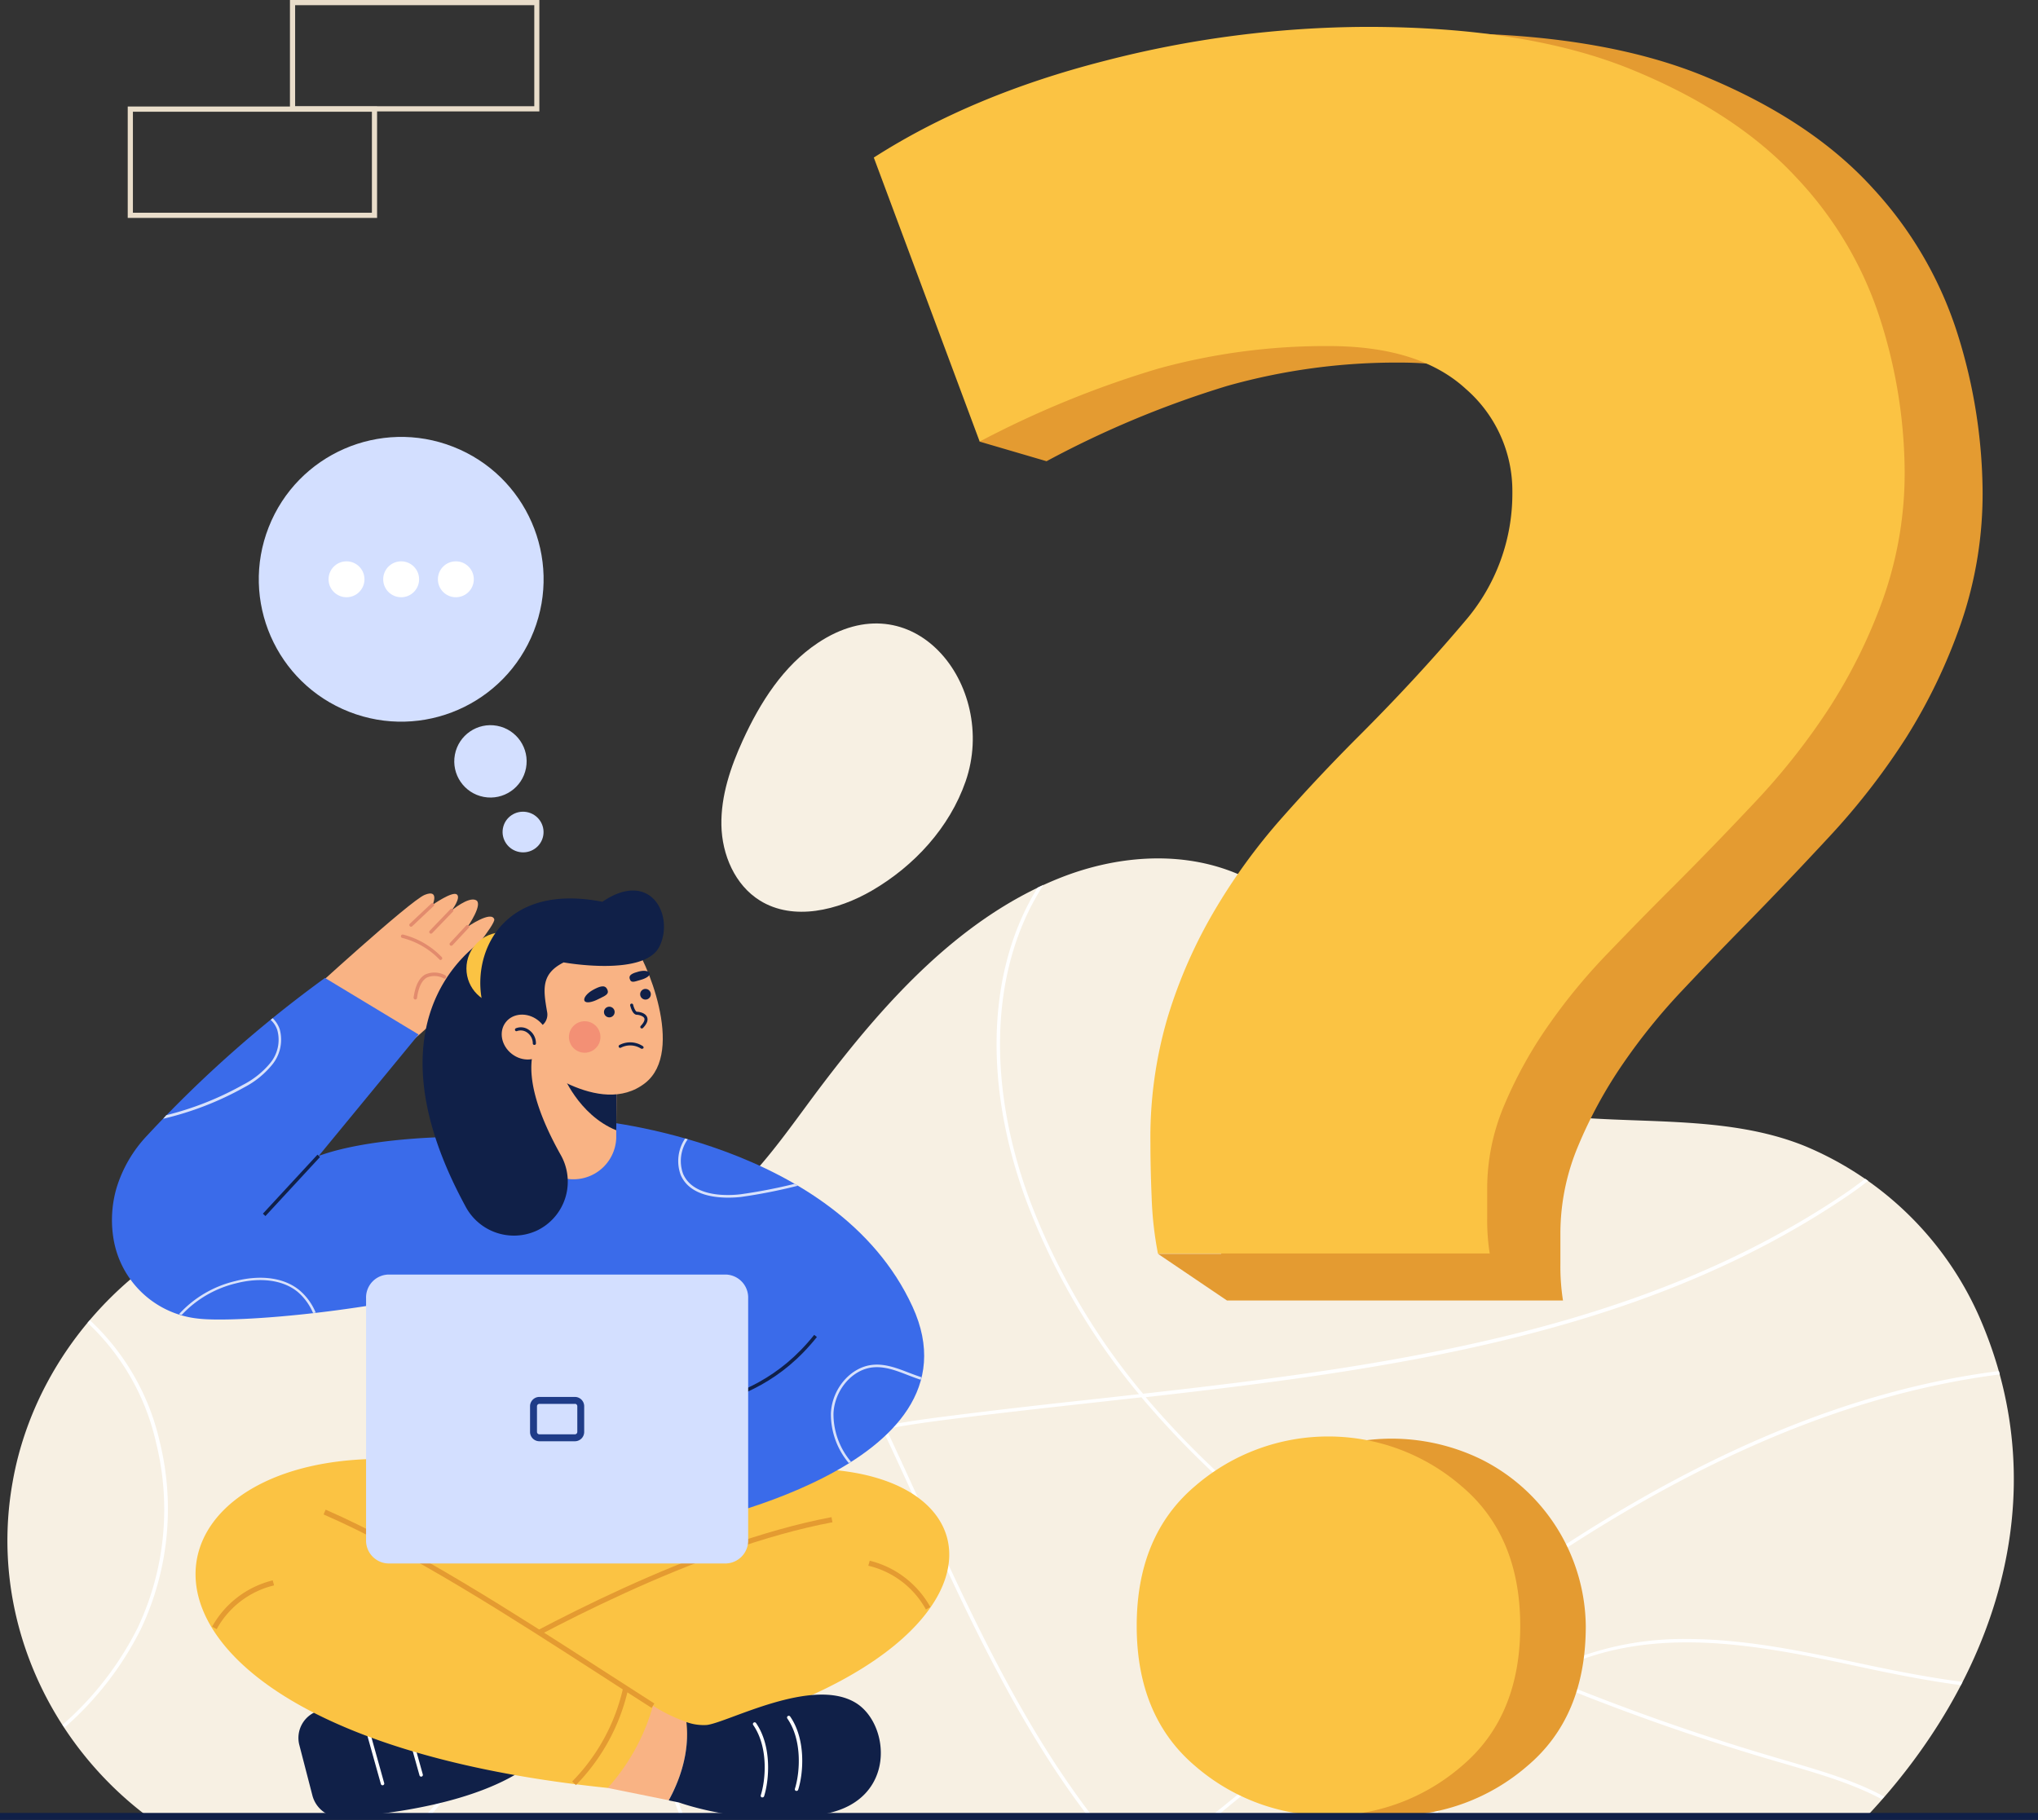 <svg xmlns="http://www.w3.org/2000/svg" viewBox="0 0 370 330.46"><rect x="0" y="0" width="370" height="330.46" fill="#333333" stroke="none"/><defs><style>.cls-1{fill:#f7f0e3;}.cls-2{fill:#fff;}.cls-3{fill:#e9ddca;}.cls-4{fill:#e49b31;}.cls-5{fill:#fbc343;}.cls-6{fill:#d3dfff;}.cls-7{fill:#102048;}.cls-8{fill:#f9b384;}.cls-9{fill:#e28b6d;}.cls-10{fill:#3a6bea;}.cls-11{opacity:0.8;}.cls-12{fill:#eb5d60;opacity:0.4;}.cls-13{fill:#1f3c88;}</style></defs><g id="Layer_2" data-name="Layer 2"><g id="OBJECTS"><path class="cls-1" d="M359.29,239a59.69,59.69,0,0,0-31.63-30.9c-14.55-5.89-31.24-3.75-46.56-5.72-13.3-1.71-22.9-7.65-30.84-18.21-7.61-10.11-14.43-21.32-26.87-26-9.84-3.69-21-2.67-30.78,1.18-18,7.1-31.61,22.2-43.06,37.24-10.46,13.73-19,28.76-38.33,29.25S73.44,215.31,54,218.24c-25.76,3.86-47.21,25.31-51.7,50.83C-2,293,8.61,316.2,26.77,329.83H338.91C361.79,305.55,373.8,272,359.29,239Z"/><path class="cls-2" d="M77.12,329.83H78a65.88,65.88,0,0,0,13.6-23.34c4.81-14.28,4.6-29.28-.57-42.22-2.61-6.54-6.39-12.64-10-18.53S73.44,233.58,70.84,227a41.77,41.77,0,0,1-2.35-8.68l-.65-.08a42.69,42.69,0,0,0,2.41,9c2.62,6.67,6.47,12.88,10.18,18.88s7.4,11.94,10,18.43c5.12,12.8,5.32,27.65.56,41.79A65.23,65.23,0,0,1,77.12,329.83Z"/><path class="cls-2" d="M337.4,302.61C343.83,304,350,305.21,356,306l.3-.6c-6-.76-12.29-2-18.79-3.39-9.89-2.1-20.6-4.39-31.22-4.39a55.47,55.47,0,0,0-19.41,3.21,40,40,0,0,0-6.87,3.34c-5.68-2.42-11.39-5.06-17-8,4.11-3.09,8.26-6.12,12.45-9.05,31.13-21.73,59.86-34,87.61-37.55-.06-.21-.12-.41-.17-.61-27.83,3.52-56.62,15.88-87.8,37.65q-6.42,4.49-12.71,9.24A209.8,209.8,0,0,1,243.63,285,163.1,163.1,0,0,1,208,253.71c44.43-5,89.66-11.26,126.6-36,1.4-.94,2.95-2,4.56-3.3l-.54-.37c-1.54,1.19-3,2.25-4.37,3.15-36.93,24.68-82.25,30.91-126.73,35.89a122.17,122.17,0,0,1-20.37-34.63c-7.84-20.76-7.42-41.13,1.14-55.88.37-.65.76-1.28,1.16-1.9l-1.06.5c-.22.36-.44.72-.65,1.08-8.65,14.92-9.08,35.49-1.18,56.42a122.54,122.54,0,0,0,20.22,34.49l-7.72.86c-9.27,1-18.85,2.08-28.15,3.28-3.39.43-6.84.94-10.28,1.58-7.36-15.54-15.45-30.7-25.91-43.71l-.45.44c10.36,12.91,18.4,28,25.72,43.39-15,2.86-29.53,8.23-37.3,20.74-7.26,11.67-7.25,27.82,0,48,.25.7.51,1.39.77,2.07h.67c-.28-.75-.57-1.5-.85-2.28-7.2-20-7.23-35.93-.08-47.43,7.68-12.36,22.15-17.66,37.05-20.48,2.6,5.5,5.11,11,7.61,16.55l.27.6c8.67,19.14,17.63,37.61,29.37,53h.79c-11.85-15.46-20.87-34-29.59-53.29l-.27-.6c-2.48-5.47-5-11-7.54-16.42,3.37-.62,6.75-1.12,10.08-1.55,9.3-1.2,18.87-2.25,28.14-3.28l8.12-.9a163.67,163.67,0,0,0,36,31.71,211.85,211.85,0,0,0,18.53,10.78c-10.68,8.08-21.07,16.58-31.21,24.87q-5.26,4.32-10.64,8.68h1l10-8.19c10.21-8.36,20.67-16.91,31.43-25,5.62,2.9,11.3,5.54,16.95,7.95a46.85,46.85,0,0,0-17.84,21.78c-.47,1.16-.89,2.33-1.28,3.5h.66c.37-1.09.76-2.18,1.2-3.26a46.11,46.11,0,0,1,18-21.72,410.72,410.72,0,0,0,44.66,15.64l.5.15c5.62,1.66,11.37,3.37,16.46,6.1l.42-.48c-5.16-2.81-11-4.53-16.7-6.22l-.5-.15a413.34,413.34,0,0,1-44.18-15.44,38.79,38.79,0,0,1,6.37-3.05C303.41,295.37,321.47,299.21,337.4,302.61Z"/><path class="cls-2" d="M28.34,262A50.28,50.28,0,0,1,25,295.57a57.71,57.71,0,0,1-13.64,17.61c.12.18.23.36.35.53a58.53,58.53,0,0,0,13.85-17.86A50.92,50.92,0,0,0,29,261.8a43.18,43.18,0,0,0-12.69-22.08l-.41.48A42.64,42.64,0,0,1,28.34,262Z"/><path class="cls-1" d="M170.4,118.2c5.47,5.58,7.92,15,4.91,23.68-2.92,8.4-9.32,15.36-17,19.83-6.19,3.6-14.26,5.59-20.34,1.82-4.55-2.82-6.9-8.34-7-13.69s1.67-10.56,3.89-15.42c3.14-6.86,7.35-13.51,13.63-17.68C157.1,111,165.15,112.82,170.4,118.2Z"/><path class="cls-3" d="M97.92,20.23H52.64V0H97.92Zm-44.34-.94H97V.94H53.58Z"/><path class="cls-3" d="M68.46,39.57H23.19V19.34H68.46Zm-44.33-.94H67.52V20.29H24.13Z"/><path class="cls-4" d="M355.55,61.12a70.11,70.11,0,0,0-15.48-26.88Q329,22,309.81,14T261.1,6a191,191,0,0,0-48,6.35q-24.48,6.39-42.5,18.17L186.2,73.39l-8.38,6.79L190,83.75a179.17,179.17,0,0,1,32.79-13.67,113.19,113.19,0,0,1,31.41-4.24q16.62,0,25.17,8a25.61,25.61,0,0,1,8.54,19.35,37.11,37.11,0,0,1-8.77,24.28Q270.32,128.1,259.7,139q-7.38,7.53-14.31,15.55a111.26,111.26,0,0,0-12.24,17.22,93.65,93.65,0,0,0-8.54,19.81,81.44,81.44,0,0,0-3.23,23.81c0,2.84.06,6.22.22,10.15,0,.72.07,1.43.11,2.13H210.22l12.54,8.48h61a40.06,40.06,0,0,1-.47-6.6v-5.67a41,41,0,0,1,3.23-15.8,81.88,81.88,0,0,1,8.09-14.86,109.46,109.46,0,0,1,10.86-13.43q6-6.37,11.54-12,7.38-7.53,15.23-16a126.1,126.1,0,0,0,13.86-17.91A101,101,0,0,0,356,113.23a72.37,72.37,0,0,0,3.94-24.29A97.41,97.41,0,0,0,355.55,61.12Z"/><path class="cls-5" d="M241.26,62.84a114.44,114.44,0,0,0-31,4.1,179.07,179.07,0,0,0-32.4,13.24L158.64,28.61q17.81-11.41,42-17.58a192.09,192.09,0,0,1,47.47-6.15q29.19,0,48.14,7.76t29.91,19.63a67.31,67.31,0,0,1,15.29,26,92.33,92.33,0,0,1,4.34,26.92,68.54,68.54,0,0,1-3.9,23.51,96.69,96.69,0,0,1-9.8,19.87,122.06,122.06,0,0,1-13.7,17.33q-7.75,8.24-15.05,15.52-5.49,5.48-11.41,11.65a105.31,105.31,0,0,0-10.73,13,77.81,77.81,0,0,0-8,14.38,38.84,38.84,0,0,0-3.2,15.29v5.48a38.64,38.64,0,0,0,.46,6.39H210.22a64.53,64.53,0,0,1-1.14-10.27c-.16-3.8-.22-7.07-.22-9.82a77.12,77.12,0,0,1,3.19-23,89.31,89.31,0,0,1,8.44-19.17,108,108,0,0,1,12.09-16.67q6.85-7.76,14.15-15.05,10.5-10.5,19.18-20.77a35.45,35.45,0,0,0,8.66-23.51,24.52,24.52,0,0,0-8.44-18.72Q257.69,62.85,241.26,62.84Z"/><path class="cls-4" d="M287.9,295.27q0,16.5-10.68,25.46a36.95,36.95,0,0,1-48.29,0q-10.65-9-10.66-25.46t10.66-25.45a37.09,37.09,0,0,1,40-4.82A34.28,34.28,0,0,1,287.9,295.27Z"/><path class="cls-5" d="M276,295.27q0,16.5-10.67,25.46a36.95,36.95,0,0,1-48.29,0q-10.66-9-10.67-25.46T217,269.82a36.95,36.95,0,0,1,48.29,0Q276,278.81,276,295.27Z"/><circle class="cls-6" cx="89.04" cy="138.24" r="6.57" transform="translate(-63.24 200.29) rotate(-79.38)"/><ellipse class="cls-6" cx="94.97" cy="151.1" rx="3.69" ry="3.72" transform="translate(-71.04 216.61) rotate(-79.39)"/><circle class="cls-6" cx="72.83" cy="105.19" r="25.85" transform="translate(-51.7 134.51) rotate(-68.55)"/><circle class="cls-2" cx="62.91" cy="105.19" r="3.26"/><circle class="cls-2" cx="72.83" cy="105.19" r="3.26"/><circle class="cls-2" cx="82.76" cy="105.19" r="3.26"/><path class="cls-7" d="M54.32,316.77l2.41,9.31A5.33,5.33,0,0,0,62.31,330c7.92-.53,24.37-2.47,33.81-9.43l-2.68-13.42c-13-.74-25.13,0-35.64,3.52A5.14,5.14,0,0,0,54.32,316.77Z"/><path class="cls-2" d="M69.45,324.18a.31.31,0,0,1-.3-.23L65.9,312.34a.32.32,0,0,1,.61-.17l3.24,11.61a.31.31,0,0,1-.22.39Z"/><path class="cls-2" d="M76.46,322.61a.31.31,0,0,1-.3-.23l-3.25-11.61a.32.32,0,0,1,.22-.39.33.33,0,0,1,.39.22l3.24,11.61a.31.31,0,0,1-.22.39Z"/><polygon class="cls-5" points="84.6 266.44 54.42 275.39 76.83 306.1 109.01 308.66 153.39 289.89 136.53 264.52 84.6 266.44"/><path class="cls-5" d="M121.81,270.7c66.27-19.62,76.93,39-26.48,49.62a49.83,49.83,0,0,1-9.62-17.2l54.61-25.24Z"/><path class="cls-8" d="M124.62,312.68a28.6,28.6,0,0,1-6.07-2.95l-10.65,3.34,2.44,11.59,11.07,2.24C124.78,320.74,125,315.68,124.62,312.68Z"/><path class="cls-4" d="M86,303.52l-.48-.81c11.4-6.62,40.58-22.53,65.44-27.22l.17.93C126.36,281.08,97.3,296.93,86,303.52Z"/><path class="cls-5" d="M84.6,266.44C22.91,254.71,6.93,314,110.34,324.66a37.55,37.55,0,0,0,8.21-14.93,470.79,470.79,0,0,0-53.11-30.36Z"/><path class="cls-4" d="M118.3,310.13c-2.94-1.87-6-3.85-9.23-5.94C92.82,293.7,74.4,281.81,58.75,275l.37-.87C74.84,281,93.3,292.89,109.58,303.4c3.24,2.09,6.29,4.06,9.22,5.93Z"/><path class="cls-4" d="M39.34,295.83l-.83-.45a17.33,17.33,0,0,1,11-8.41l.25.91A16.18,16.18,0,0,0,39.34,295.83Z"/><path class="cls-4" d="M168.1,292.26a16.18,16.18,0,0,0-10.46-7.95l.26-.91a17.34,17.34,0,0,1,11,8.41Z"/><path class="cls-4" d="M104.56,324.14l-.68-.65a35.26,35.26,0,0,0,9.26-17.05l.92.19A36.15,36.15,0,0,1,104.56,324.14Z"/><path class="cls-7" d="M155.39,309.23c-7.91-4.88-23.23,3.55-27.07,4a9.15,9.15,0,0,1-3.7-.53c.35,3,.16,8.06-3.21,14.22l1.88.39s13,4.76,26.77,2C162.79,326.72,161.6,313.07,155.39,309.23Z"/><path class="cls-2" d="M144.62,325.2h-.1a.31.31,0,0,1-.2-.4c.93-3,1.34-8.82-1.38-12.75a.32.32,0,0,1,.08-.43.31.31,0,0,1,.44.08c2.85,4.11,2.43,10.2,1.45,13.29A.3.3,0,0,1,144.62,325.2Z"/><path class="cls-2" d="M138.42,326.38l-.1,0a.31.31,0,0,1-.2-.39c.94-3,1.35-8.82-1.37-12.75a.31.31,0,0,1,.08-.44.31.31,0,0,1,.43.08c2.85,4.12,2.43,10.21,1.46,13.3A.33.33,0,0,1,138.42,326.38Z"/><path class="cls-8" d="M73.69,190s15.53-13.21,15-15.72c-.41-1.79-4.82.84-4.82.84s6.18-7.32,5.86-8.21c-.56-1.59-4.83,1.37-4.83,1.37s2.89-4.15,1.51-4.83S82,165.32,82,165.32s1.76-2.3.93-2.91-4.38,1.88-4.38,1.88,1.28-2.9-1.44-1.8-21.75,18.57-21.75,18.57Z"/><path class="cls-9" d="M80,174.32a.29.29,0,0,1-.21-.08,14.19,14.19,0,0,0-6.78-3.93.31.31,0,0,1-.21-.39.31.31,0,0,1,.39-.21,14.72,14.72,0,0,1,7,4.07.3.3,0,0,1,0,.44A.29.29,0,0,1,80,174.32Z"/><path class="cls-9" d="M75.36,181.49h0a.33.33,0,0,1-.27-.36c.31-2.18,1-3.55,2.1-4.17a4.09,4.09,0,0,1,3.67.16.32.32,0,0,1-.25.58,3.47,3.47,0,0,0-3.11-.19c-.91.51-1.52,1.76-1.79,3.71A.3.3,0,0,1,75.36,181.49Z"/><path class="cls-9" d="M74.63,168.28a.3.3,0,0,1-.23-.1.31.31,0,0,1,0-.44l3.9-3.67a.31.31,0,1,1,.43.45l-3.9,3.68A.32.32,0,0,1,74.63,168.28Z"/><path class="cls-9" d="M78.24,169.54a.31.31,0,0,1-.22-.09.31.31,0,0,1,0-.44l3.75-3.91a.31.31,0,0,1,.45.44l-3.75,3.9A.32.32,0,0,1,78.24,169.54Z"/><path class="cls-9" d="M81.93,171.73a.3.3,0,0,1-.22-.08.31.31,0,0,1,0-.44l2.93-3.16a.33.33,0,0,1,.45,0,.31.31,0,0,1,0,.44l-2.94,3.15A.28.28,0,0,1,81.93,171.73Z"/><path class="cls-10" d="M132.38,278.36l-56.81,2.2-6.28-51.79s19-18,26.34-24.68l12.35-.63C146.3,220.88,140,242.63,132.38,278.36Z"/><path class="cls-10" d="M108,203.46s43.84,3.75,57.66,33.79c13.53,29.39-42,39.85-42,39.85Z"/><path class="cls-10" d="M57.86,209.9,76,187.85,59,177.58a221.85,221.85,0,0,0-32.32,28.65,24,24,0,0,0-5.56,9.61,20.83,20.83,0,0,0-.53,9h0A17.41,17.41,0,0,0,36,239.44c6.9.81,33.26-1.25,54.6-7.53l6.28-24.22C93.69,205.86,69.71,205.54,57.86,209.9Z"/><g class="cls-11"><path class="cls-2" d="M144.57,215.38l.28-.06-.6-.35a96.06,96.06,0,0,1-9.79,1.89c-2,.24-8.53.67-10.44-3.7a6.82,6.82,0,0,1,.84-6.29l-.47-.14a7.31,7.31,0,0,0-.81,6.62c2,4.67,8.89,4.22,10.93,4A97.61,97.61,0,0,0,144.57,215.38Z"/><path class="cls-2" d="M165,249.26c-2.1-.81-4.26-1.65-6.54-1.43-4,.37-7.4,4.32-7.61,8.79a13.82,13.82,0,0,0,3.25,9.06l.4-.25a13.41,13.41,0,0,1-3.18-8.79c.2-4.24,3.42-8,7.19-8.35,2.16-.2,4.18.58,6.32,1.41.76.29,1.54.59,2.32.84l.12-.46C166.53,249.84,165.77,249.55,165,249.26Z"/><path class="cls-2" d="M54.37,234.29c-2.74-2.27-7-2.87-11.67-1.66a20.06,20.06,0,0,0-10.2,6c.16.05.32.11.48.15a19.81,19.81,0,0,1,9.84-5.74c4.53-1.17,8.63-.6,11.25,1.57a10.29,10.29,0,0,1,2.76,3.81l.49-.06A10.7,10.7,0,0,0,54.37,234.29Z"/><path class="cls-2" d="M29.62,203.15a56.5,56.5,0,0,0,14.75-5.72,16.09,16.09,0,0,0,5.1-4.17,7.17,7.17,0,0,0,1.31-6.37,5,5,0,0,0-1.28-2l-.36.3A4.42,4.42,0,0,1,50.33,187,6.64,6.64,0,0,1,49.09,193a15.67,15.67,0,0,1-5,4,56,56,0,0,1-13.9,5.5Z"/></g><path class="cls-8" d="M112,192v.8l-.12,12.49,0,1.35a7.78,7.78,0,0,1-15.55,0l-.15-15.43Z"/><path class="cls-7" d="M112,192.75l-.12,12.49c-6.94-2.83-9.8-10.34-9.8-10.34Z"/><path class="cls-8" d="M114.73,171c2.49,3,9.75,19.9,2.39,25.67-8.29,6.49-20.89-4.18-20.89-4.18l-1.69-19.7,10.94-2.88Z"/><path class="cls-7" d="M89,169.88S64.69,182.54,84.48,219a9.94,9.94,0,0,0,13,4.45h0a9.84,9.84,0,0,0,4.31-13.75c-3.23-5.75-6.36-13.15-5-18.66Z"/><circle class="cls-5" cx="91.25" cy="175.87" r="6.57"/><path class="cls-7" d="M99.33,183.76c-.71-4.1-1.14-6.91,3-9,0,0,14.59,2.65,17.37-2.85s-1.46-14.19-10.34-8.16c-22.75-4.44-25.8,16.85-18.9,23.94l6.8-1A2.48,2.48,0,0,0,99.33,183.76Z"/><circle class="cls-7" cx="110.62" cy="183.77" r="0.97"/><circle class="cls-7" cx="117.19" cy="180.54" r="0.97"/><path class="cls-7" d="M116.52,186.75a.26.26,0,0,1-.19-.07.28.28,0,0,1,0-.39c.39-.41.81-1,.64-1.4s-1-.62-1.34-.62c-.77,0-1.14-1.38-1.21-1.65a.28.28,0,1,1,.54-.13c.14.58.46,1.23.67,1.23.37,0,1.51.17,1.84.95.24.56,0,1.23-.74,2A.27.27,0,0,1,116.52,186.75Z"/><path class="cls-7" d="M116.57,190.43a.32.32,0,0,1-.16,0,3.66,3.66,0,0,0-3.68-.19.28.28,0,0,1-.38-.1.29.29,0,0,1,.1-.38,4.18,4.18,0,0,1,4.27.21.28.28,0,0,1,.08.38A.28.28,0,0,1,116.57,190.43Z"/><path class="cls-7" d="M110.2,179.57c.55,1-.41,1.25-1.54,1.84s-2.28.82-2.54.33.44-1.39,1.56-2S109.77,178.76,110.2,179.57Z"/><path class="cls-7" d="M114.31,177.69c.24.93.93.53,1.94.26s1.82-.77,1.7-1.21-1-.59-2-.32S114.12,177,114.31,177.69Z"/><circle class="cls-12" cx="106.15" cy="188.3" r="2.86"/><ellipse class="cls-8" cx="95.29" cy="188.31" rx="3.87" ry="4.4" transform="translate(-112 148.7) rotate(-52.34)"/><path class="cls-7" d="M97,189.74a.27.27,0,0,1-.27-.27,2.43,2.43,0,0,0-1.06-2,2,2,0,0,0-1.81-.24.26.26,0,0,1-.35-.15.28.28,0,0,1,.15-.36A2.45,2.45,0,0,1,96,187a2.92,2.92,0,0,1,1.3,2.46A.27.27,0,0,1,97,189.74Z"/><rect class="cls-7" x="45.61" y="214.94" width="14.6" height="0.63" transform="translate(-141.07 107.98) rotate(-47.25)"/><path class="cls-7" d="M127.45,255.75l-.19-.6c7.22-2.2,14.22-4.83,20.56-12.76l.49.39C141.86,250.85,134.76,253.52,127.45,255.75Z"/><path class="cls-6" d="M131.83,231.44H70.46a4.17,4.17,0,0,0-4,4.33v43.81a4.16,4.16,0,0,0,4,4.32h61.37a4.17,4.17,0,0,0,4-4.32V235.77A4.18,4.18,0,0,0,131.83,231.44Z"/><path class="cls-13" d="M104.39,254.91a.44.44,0,0,1,.42.45V260a.44.44,0,0,1-.42.45H97.91a.44.44,0,0,1-.42-.45v-4.63a.44.44,0,0,1,.42-.45h6.48m0-1.26H97.91a1.7,1.7,0,0,0-1.68,1.71V260a1.7,1.7,0,0,0,1.68,1.71h6.48a1.69,1.69,0,0,0,1.67-1.71v-4.63a1.69,1.69,0,0,0-1.67-1.71Z"/><rect class="cls-7" y="329.2" width="370" height="1.26"/></g></g></svg>
